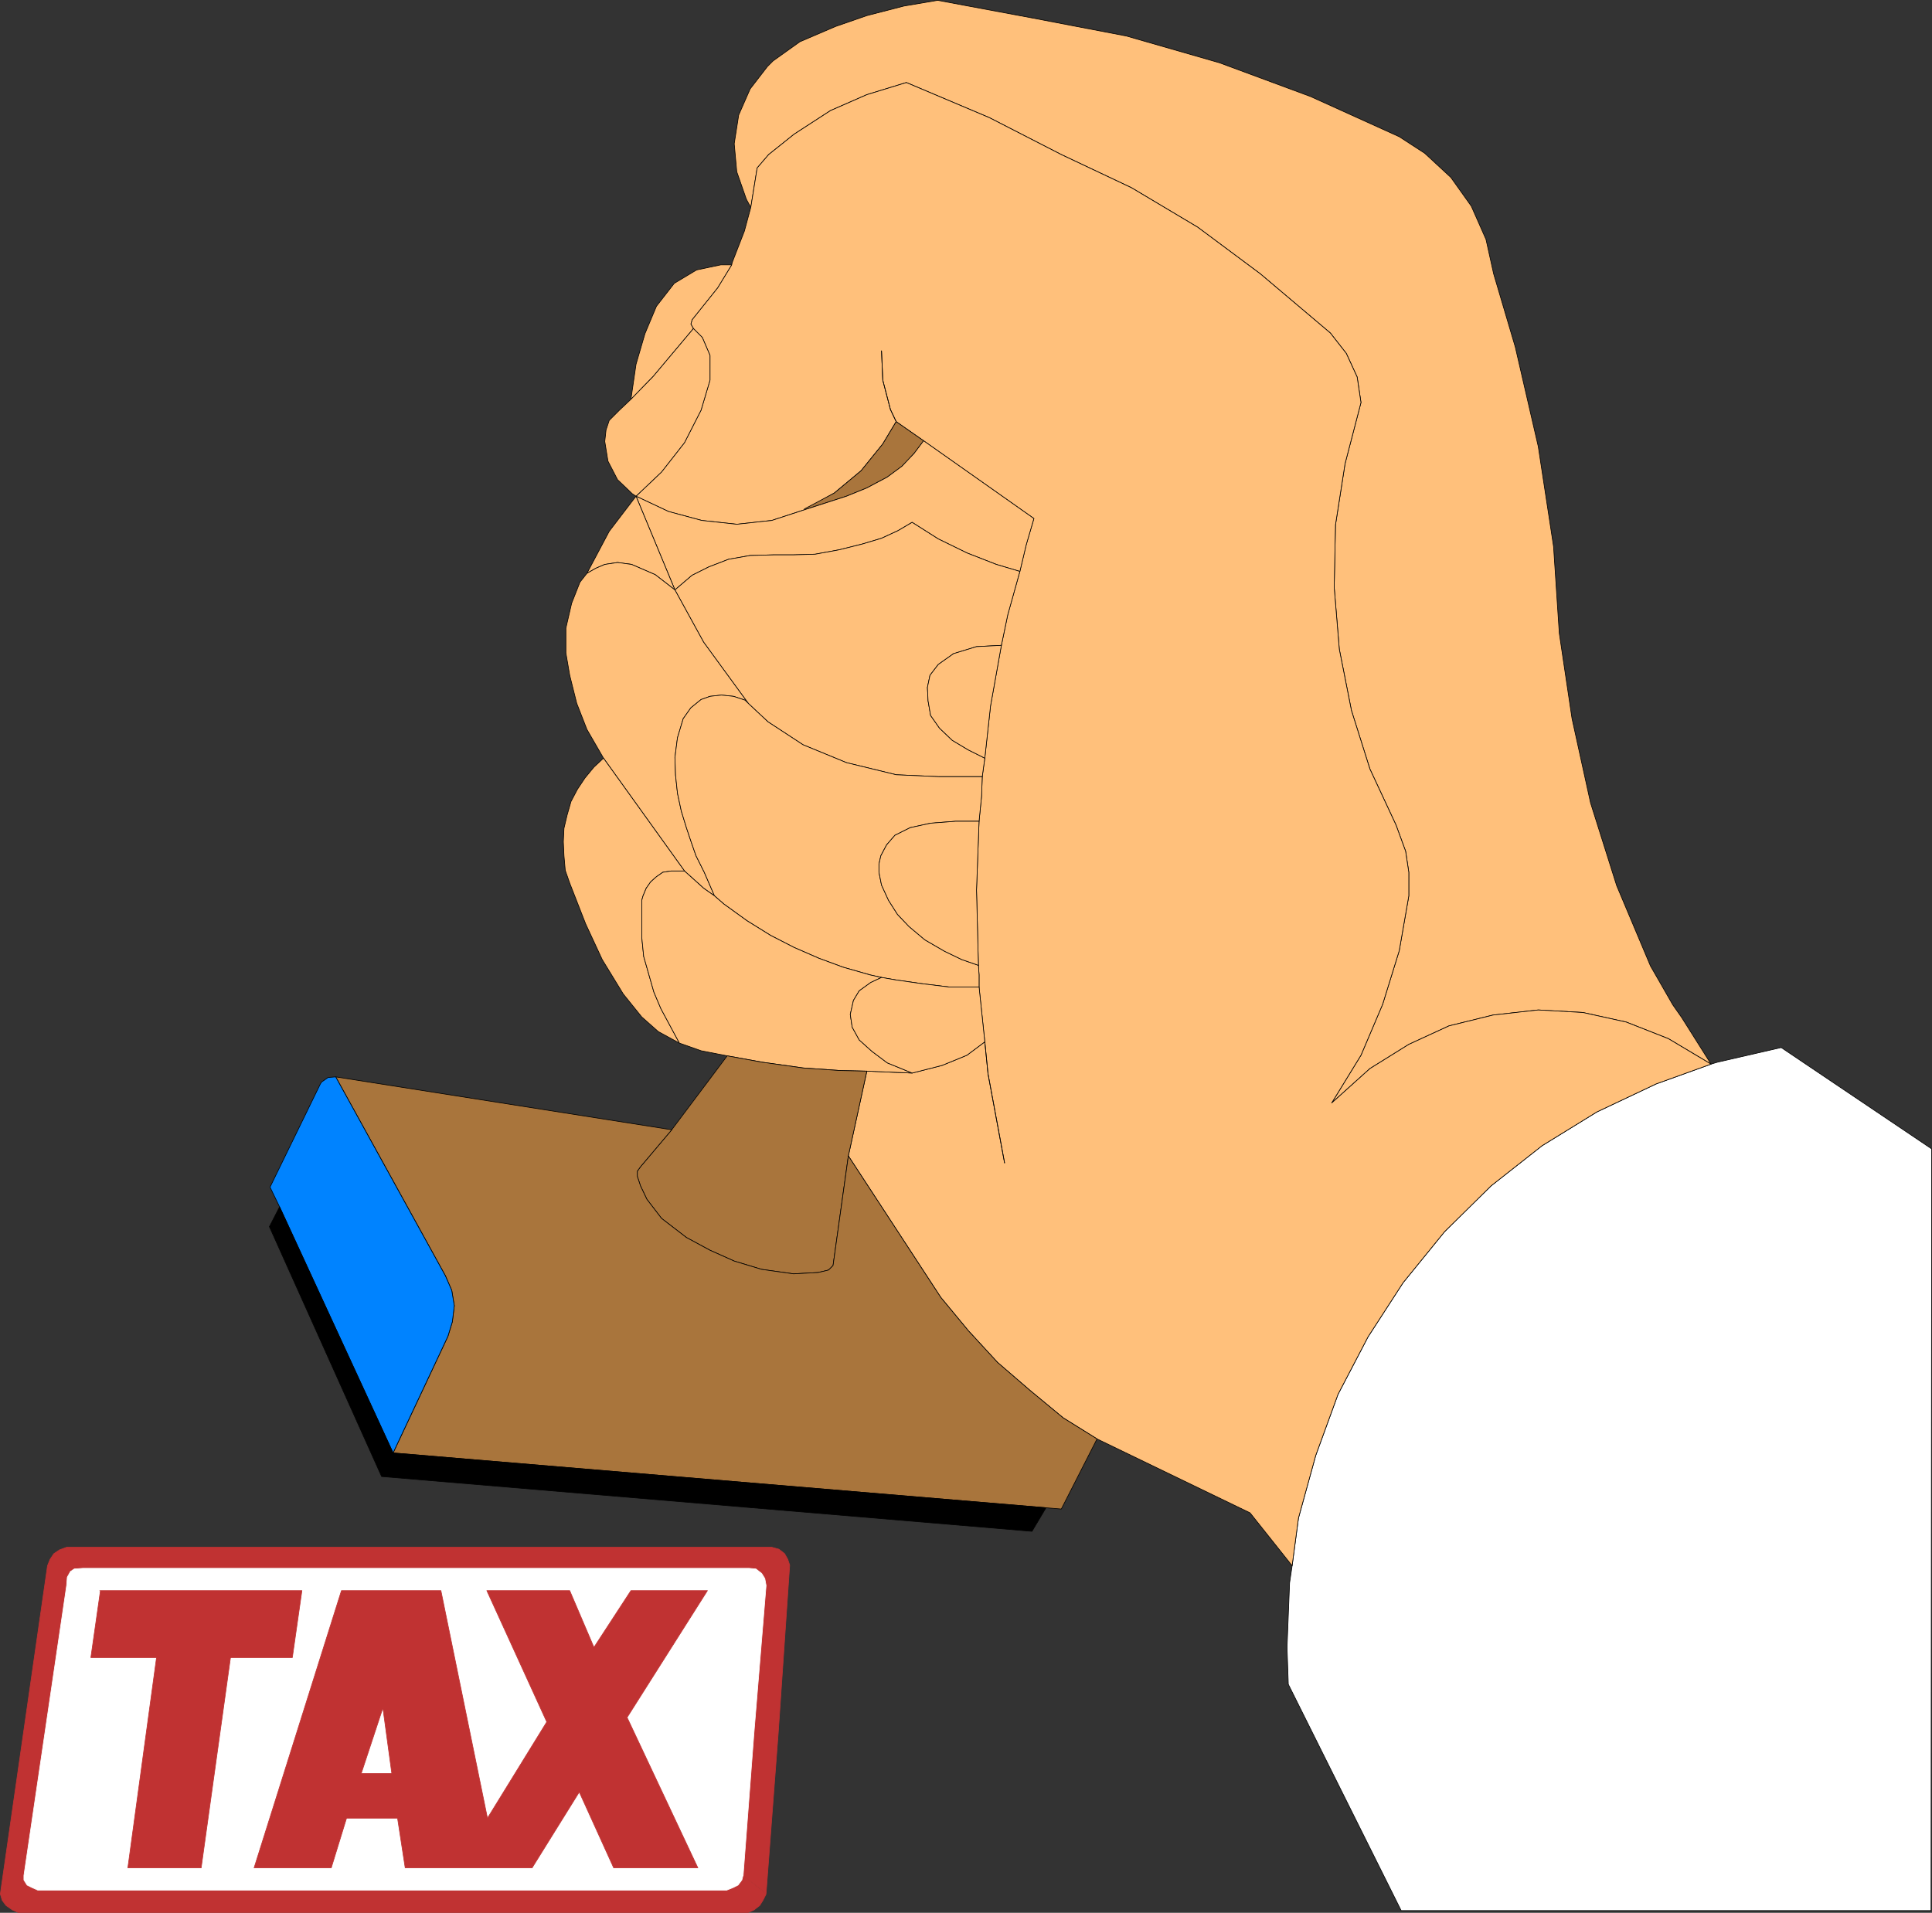 <?xml version="1.0" encoding="UTF-8" standalone="no"?>
<svg
   version="1.0"
   width="129.553mm"
   height="128.297mm"
   id="svg52"
   sodipodi:docname="Tax.wmf"
   xmlns:inkscape="http://www.inkscape.org/namespaces/inkscape"
   xmlns:sodipodi="http://sodipodi.sourceforge.net/DTD/sodipodi-0.dtd"
   xmlns="http://www.w3.org/2000/svg"
   xmlns:svg="http://www.w3.org/2000/svg">
  <rect width="100%" height="100%" fill="#333333" stroke="none"/>
  <sodipodi:namedview
     id="namedview52"
     pagecolor="#ffffff"
     bordercolor="#000000"
     borderopacity="0.25"
     inkscape:showpageshadow="2"
     inkscape:pageopacity="0.0"
     inkscape:pagecheckerboard="0"
     inkscape:deskcolor="#d1d1d1"
     inkscape:document-units="mm" />
  <defs
     id="defs1">
    <pattern
       id="WMFhbasepattern"
       patternUnits="userSpaceOnUse"
       width="6"
       height="6"
       x="0"
       y="0" />
  </defs>
  <path
     style="fill:#ffffff;fill-opacity:1;fill-rule:evenodd;stroke:none"
     d="m 355.116,484.336 -28.603,-57.361 -0.323,-9.372 0.646,-16.32 0.646,-4.363 1.616,-12.118 4.363,-15.835 5.656,-15.512 7.595,-14.542 8.888,-13.734 10.504,-12.926 11.797,-11.634 12.928,-10.18 13.898,-8.564 15.029,-7.11 13.898,-5.009 1.616,-0.485 16.16,-3.716 38.138,25.691 -0.162,193.088 H 355.116 Z"
     id="path1" />
  <path
     style="fill:none;stroke:#000000;stroke-width:0.162px;stroke-linecap:round;stroke-linejoin:round;stroke-miterlimit:4;stroke-dasharray:none;stroke-opacity:1"
     d="m 355.116,484.336 -28.603,-57.361 -0.323,-9.372 0.646,-16.32 0.646,-4.363 1.616,-12.118 4.363,-15.835 5.656,-15.512 7.595,-14.542 8.888,-13.734 10.504,-12.926 11.797,-11.634 12.928,-10.18 13.898,-8.564 15.029,-7.11 13.898,-5.009 1.616,-0.485 16.16,-3.716 38.138,25.691 -0.162,193.088 H 355.116 v 0"
     id="path2" />
  <path
     style="fill:#ffc07b;fill-opacity:1;fill-rule:evenodd;stroke:none"
     d="m 393.738,138.555 -3.878,-25.368 -5.818,-25.206 -5.494,-18.582 -1.939,-8.725 -3.717,-8.402 -5.171,-7.271 -6.626,-6.14 L 354.631,34.659 332.168,24.479 309.06,15.916 285.466,9.129 261.873,4.605 237.633,0.081 l -8.565,1.454 -9.373,2.424 -7.918,2.747 -9.05,3.878 -6.787,4.847 -1.454,1.454 -4.363,5.655 -2.909,6.625 -1.131,7.271 0.646,7.11 2.424,6.948 1.131,2.101 1.616,-10.018 2.909,-3.393 6.464,-5.171 9.211,-5.978 9.211,-4.039 10.019,-3.07 21.008,8.887 18.261,9.372 17.776,8.402 16.806,10.018 15.837,11.795 17.776,15.027 4.04,5.171 2.747,5.978 0.97,6.463 -4.04,15.512 -2.424,15.512 -0.323,15.835 1.293,15.673 3.07,15.512 4.686,14.865 6.626,14.219 2.424,6.625 0.808,5.332 v 5.978 l -2.424,13.896 -4.202,13.573 -5.494,12.926 -7.434,12.118 9.696,-8.725 9.858,-6.14 10.181,-4.686 11.15,-2.747 11.474,-1.293 11.312,0.646 10.989,2.424 10.666,4.201 10.827,6.463 -7.434,-11.795 -2.262,-3.232 -5.656,-9.856 -8.565,-20.359 -6.626,-21.005 -4.686,-21.329 -3.232,-21.652 z"
     id="path3" />
  <path
     style="fill:none;stroke:#000000;stroke-width:0.162px;stroke-linecap:round;stroke-linejoin:round;stroke-miterlimit:4;stroke-dasharray:none;stroke-opacity:1"
     d="m 393.738,138.555 -3.878,-25.368 -5.818,-25.206 -5.494,-18.582 -1.939,-8.725 -3.717,-8.402 -5.171,-7.271 -6.626,-6.14 L 354.631,34.659 332.168,24.479 309.06,15.916 285.466,9.129 261.873,4.605 237.633,0.081 l -8.565,1.454 -9.373,2.424 -7.918,2.747 -9.05,3.878 -6.787,4.847 -1.454,1.454 -4.363,5.655 -2.909,6.625 -1.131,7.271 0.646,7.11 2.424,6.948 1.131,2.101 1.616,-10.018 2.909,-3.393 6.464,-5.171 9.211,-5.978 9.211,-4.039 10.019,-3.07 21.008,8.887 18.261,9.372 17.776,8.402 16.806,10.018 15.837,11.795 17.776,15.027 4.04,5.171 2.747,5.978 0.97,6.463 -4.04,15.512 -2.424,15.512 -0.323,15.835 1.293,15.673 3.07,15.512 4.686,14.865 6.626,14.219 2.424,6.625 0.808,5.332 v 5.978 l -2.424,13.896 -4.202,13.573 -5.494,12.926 -7.434,12.118 9.696,-8.725 9.858,-6.14 10.181,-4.686 11.15,-2.747 11.474,-1.293 11.312,0.646 10.989,2.424 10.666,4.201 10.827,6.463 -7.434,-11.795 -2.262,-3.232 -5.656,-9.856 -8.565,-20.359 -6.626,-21.005 -4.686,-21.329 -3.232,-21.652 -1.454,-21.975 v 0"
     id="path4" />
  <path
     style="fill:#ffc07b;fill-opacity:1;fill-rule:evenodd;stroke:none"
     d="M 327.482,396.921 316.816,383.51 l -38.784,-18.743 -8.565,-5.332 -8.403,-6.948 -8.242,-7.11 -7.434,-8.079 -6.949,-8.402 -23.432,-35.871 4.686,-21.49 11.474,0.485 7.595,-1.939 6.302,-2.585 4.525,-3.393 -1.454,-13.896 v -3.07 l -0.162,-2.424 -0.485,-19.066 0.323,-8.725 0.323,-8.725 0.646,-6.463 0.162,-4.847 0.646,-4.686 1.454,-13.25 2.747,-15.35 1.616,-7.756 3.07,-10.987 1.616,-6.786 1.939,-6.625 -27.957,-19.713 -6.949,-4.847 -3.394,5.655 -5.494,6.786 -6.787,5.655 -7.434,4.201 -8.403,2.747 -8.888,0.969 -8.888,-0.969 -8.403,-2.262 -8.242,-3.878 6.464,-6.14 5.818,-7.433 4.202,-8.241 2.262,-7.594 v -6.302 l -1.939,-4.524 -2.262,-2.262 -0.646,-1.131 0.323,-1.131 6.464,-8.079 3.555,-5.817 0.162,-0.646 3.07,-7.917 1.616,-5.978 1.616,-10.018 2.909,-3.393 6.464,-5.171 9.211,-5.978 9.211,-4.039 10.019,-3.07 21.008,8.887 18.261,9.372 17.776,8.402 16.806,10.018 15.837,11.795 17.776,15.027 4.04,5.171 2.747,5.978 0.97,6.463 -4.04,15.512 -2.424,15.512 -0.323,15.835 1.293,15.673 3.07,15.512 4.686,14.865 6.626,14.219 2.424,6.625 0.808,5.332 v 5.978 l -2.424,13.896 -4.202,13.573 -5.494,12.926 -7.434,12.118 9.696,-8.725 9.858,-6.14 10.181,-4.686 11.15,-2.747 11.474,-1.293 11.312,0.646 10.989,2.424 10.666,4.201 10.827,6.463 -13.898,5.009 -15.029,7.11 -13.898,8.564 -12.928,10.18 -11.797,11.634 -10.504,12.926 -8.888,13.734 -7.595,14.542 -5.656,15.512 -4.363,15.835 -1.616,12.118 z"
     id="path5" />
  <path
     style="fill:none;stroke:#000000;stroke-width:0.162px;stroke-linecap:round;stroke-linejoin:round;stroke-miterlimit:4;stroke-dasharray:none;stroke-opacity:1"
     d="M 327.482,396.921 316.816,383.51 l -38.784,-18.743 -8.565,-5.332 -8.403,-6.948 -8.242,-7.11 -7.434,-8.079 -6.949,-8.402 -23.432,-35.871 4.686,-21.49 11.474,0.485 7.595,-1.939 6.302,-2.585 4.525,-3.393 -1.454,-13.896 v -3.07 l -0.162,-2.424 -0.485,-19.066 0.323,-8.725 0.323,-8.725 0.646,-6.463 0.162,-4.847 0.646,-4.686 1.454,-13.25 2.747,-15.35 1.616,-7.756 3.07,-10.987 1.616,-6.786 1.939,-6.625 -27.957,-19.713 -6.949,-4.847 -3.394,5.655 -5.494,6.786 -6.787,5.655 -7.434,4.201 -8.403,2.747 -8.888,0.969 -8.888,-0.969 -8.403,-2.262 -8.242,-3.878 6.464,-6.14 5.818,-7.433 4.202,-8.241 2.262,-7.594 v -6.302 l -1.939,-4.524 -2.262,-2.262 -0.646,-1.131 0.323,-1.131 6.464,-8.079 3.555,-5.817 0.162,-0.646 3.07,-7.917 1.616,-5.978 1.616,-10.018 2.909,-3.393 6.464,-5.171 9.211,-5.978 9.211,-4.039 10.019,-3.07 21.008,8.887 18.261,9.372 17.776,8.402 16.806,10.018 15.837,11.795 17.776,15.027 4.04,5.171 2.747,5.978 0.97,6.463 -4.04,15.512 -2.424,15.512 -0.323,15.835 1.293,15.673 3.07,15.512 4.686,14.865 6.626,14.219 2.424,6.625 0.808,5.332 v 5.978 l -2.424,13.896 -4.202,13.573 -5.494,12.926 -7.434,12.118 9.696,-8.725 9.858,-6.14 10.181,-4.686 11.15,-2.747 11.474,-1.293 11.312,0.646 10.989,2.424 10.666,4.201 10.827,6.463 -13.898,5.009 -15.029,7.11 -13.898,8.564 -12.928,10.18 -11.797,11.634 -10.504,12.926 -8.888,13.734 -7.595,14.542 -5.656,15.512 -4.363,15.835 -1.616,12.118 v 0"
     id="path6" />
  <path
     style="fill:#ffc07b;fill-opacity:1;fill-rule:evenodd;stroke:none"
     d="m 159.903,101.23 5.656,-5.817 10.181,-12.118 -0.646,-1.131 0.323,-1.131 6.464,-8.079 3.555,-5.817 h -2.747 l -6.141,1.293 -5.656,3.393 -4.525,5.817 -2.909,6.948 -2.262,7.756 -1.293,8.887 z"
     id="path7" />
  <path
     style="fill:none;stroke:#000000;stroke-width:0.162px;stroke-linecap:round;stroke-linejoin:round;stroke-miterlimit:4;stroke-dasharray:none;stroke-opacity:1"
     d="m 159.903,101.23 5.656,-5.817 10.181,-12.118 -0.646,-1.131 0.323,-1.131 6.464,-8.079 3.555,-5.817 h -2.747 l -6.141,1.293 -5.656,3.393 -4.525,5.817 -2.909,6.948 -2.262,7.756 -1.293,8.887 v 0"
     id="path8" />
  <path
     style="fill:#ffc07b;fill-opacity:1;fill-rule:evenodd;stroke:none"
     d="m 175.74,83.294 2.262,2.262 1.939,4.524 v 6.302 l -2.262,7.594 -4.202,8.241 -5.818,7.433 -6.464,6.14 -0.97,-0.646 -3.717,-3.555 -2.424,-4.686 -0.808,-5.009 0.323,-2.908 0.808,-2.424 2.586,-2.585 2.909,-2.747 5.656,-5.817 z"
     id="path9" />
  <path
     style="fill:none;stroke:#000000;stroke-width:0.162px;stroke-linecap:round;stroke-linejoin:round;stroke-miterlimit:4;stroke-dasharray:none;stroke-opacity:1"
     d="m 175.74,83.294 2.262,2.262 1.939,4.524 v 6.302 l -2.262,7.594 -4.202,8.241 -5.818,7.433 -6.464,6.14 -0.97,-0.646 -3.717,-3.555 -2.424,-4.686 -0.808,-5.009 0.323,-2.908 0.808,-2.424 2.586,-2.585 2.909,-2.747 5.656,-5.817 10.181,-12.118 v 0"
     id="path10" />
  <path
     style="fill:none;stroke:#000000;stroke-width:0.162px;stroke-linecap:round;stroke-linejoin:round;stroke-miterlimit:4;stroke-dasharray:none;stroke-opacity:1"
     d="m 223.412,88.95 0.323,7.433 1.939,7.433 1.454,3.07"
     id="path11" />
  <path
     style="fill:none;stroke:#000000;stroke-width:0.162px;stroke-linecap:round;stroke-linejoin:round;stroke-miterlimit:4;stroke-dasharray:none;stroke-opacity:1"
     d="m 223.412,88.95 0.323,7.433 1.939,7.433 1.454,3.07"
     id="path12" />
  <path
     style="fill:none;stroke:#000000;stroke-width:0.162px;stroke-linecap:round;stroke-linejoin:round;stroke-miterlimit:4;stroke-dasharray:none;stroke-opacity:1"
     d="m 249.591,264.102 0.808,8.079 4.202,22.621"
     id="path13" />
  <path
     style="fill:none;stroke:#000000;stroke-width:0.162px;stroke-linecap:round;stroke-linejoin:round;stroke-miterlimit:4;stroke-dasharray:none;stroke-opacity:1"
     d="m 249.591,264.102 0.808,8.079 4.202,22.621"
     id="path14" />
  <path
     style="fill:#a9753c;fill-opacity:1;fill-rule:evenodd;stroke:none"
     d="m 203.858,129.022 7.595,-4.04 6.787,-5.655 5.494,-6.786 3.394,-5.655 6.949,4.847 -2.424,3.232 -3.07,3.232 -3.717,2.747 -5.171,2.747 -5.171,2.101 -10.504,3.393 v 0 z"
     id="path15" />
  <path
     style="fill:none;stroke:#000000;stroke-width:0.162px;stroke-linecap:round;stroke-linejoin:round;stroke-miterlimit:4;stroke-dasharray:none;stroke-opacity:1"
     d="m 203.858,129.022 7.595,-4.04 6.787,-5.655 5.494,-6.786 3.394,-5.655 6.949,4.847 -2.424,3.232 -3.07,3.232 -3.717,2.747 -5.171,2.747 -5.171,2.101 -10.504,3.393 v 0"
     id="path16" />
  <path
     style="fill:#ffc07b;fill-opacity:1;fill-rule:evenodd;stroke:none"
     d="m 171.053,149.542 4.363,-3.716 4.202,-2.101 5.01,-1.939 5.494,-0.969 5.979,-0.162 h 5.01 l 5.494,-0.162 6.141,-1.131 5.818,-1.454 4.848,-1.454 4.202,-1.939 3.555,-2.101 6.626,4.201 7.272,3.555 7.434,2.908 5.979,1.777 1.616,-6.786 1.939,-6.625 -27.957,-19.713 -2.424,3.232 -3.07,3.232 -3.717,2.747 -5.171,2.747 -5.171,2.101 -10.504,3.393 -8.403,2.747 -8.888,0.969 -8.888,-0.969 -8.403,-2.262 -8.242,-3.878 z"
     id="path17" />
  <path
     style="fill:none;stroke:#000000;stroke-width:0.162px;stroke-linecap:round;stroke-linejoin:round;stroke-miterlimit:4;stroke-dasharray:none;stroke-opacity:1"
     d="m 171.053,149.542 4.363,-3.716 4.202,-2.101 5.01,-1.939 5.494,-0.969 5.979,-0.162 h 5.01 l 5.494,-0.162 6.141,-1.131 5.818,-1.454 4.848,-1.454 4.202,-1.939 3.555,-2.101 6.626,4.201 7.272,3.555 7.434,2.908 5.979,1.777 1.616,-6.786 1.939,-6.625 -27.957,-19.713 -2.424,3.232 -3.07,3.232 -3.717,2.747 -5.171,2.747 -5.171,2.101 -10.504,3.393 -8.403,2.747 -8.888,0.969 -8.888,-0.969 -8.403,-2.262 -8.242,-3.878 9.858,23.752 v 0"
     id="path18" />
  <path
     style="fill:#ffc07b;fill-opacity:1;fill-rule:evenodd;stroke:none"
     d="m 248.945,196.885 0.646,-4.686 -4.202,-2.101 -4.04,-2.424 -3.232,-3.07 -2.262,-3.232 -0.646,-3.716 -0.162,-3.393 0.646,-3.07 2.101,-2.747 3.878,-2.747 5.818,-1.777 6.302,-0.323 1.616,-7.756 3.07,-10.987 -5.979,-1.777 -7.434,-2.908 -7.272,-3.555 -6.626,-4.201 -3.555,2.101 -4.202,1.939 -4.848,1.454 -5.818,1.454 -6.141,1.131 -5.494,0.162 h -5.01 l -5.979,0.162 -5.494,0.969 -5.01,1.939 -4.202,2.101 -4.363,3.716 7.272,13.25 11.312,15.512 5.01,4.686 8.888,5.817 10.989,4.524 12.605,3.07 10.827,0.485 z"
     id="path19" />
  <path
     style="fill:none;stroke:#000000;stroke-width:0.162px;stroke-linecap:round;stroke-linejoin:round;stroke-miterlimit:4;stroke-dasharray:none;stroke-opacity:1"
     d="m 248.945,196.885 0.646,-4.686 -4.202,-2.101 -4.04,-2.424 -3.232,-3.07 -2.262,-3.232 -0.646,-3.716 -0.162,-3.393 0.646,-3.07 2.101,-2.747 3.878,-2.747 5.818,-1.777 6.302,-0.323 1.616,-7.756 3.07,-10.987 -5.979,-1.777 -7.434,-2.908 -7.272,-3.555 -6.626,-4.201 -3.555,2.101 -4.202,1.939 -4.848,1.454 -5.818,1.454 -6.141,1.131 -5.494,0.162 h -5.01 l -5.979,0.162 -5.494,0.969 -5.01,1.939 -4.202,2.101 -4.363,3.716 7.272,13.25 11.312,15.512 5.01,4.686 8.888,5.817 10.989,4.524 12.605,3.07 10.827,0.485 h 10.989 v 0"
     id="path20" />
  <path
     style="fill:#ffc07b;fill-opacity:1;fill-rule:evenodd;stroke:none"
     d="m 249.591,192.199 1.454,-13.25 2.747,-15.35 -6.302,0.323 -5.818,1.777 -3.878,2.747 -2.101,2.747 -0.646,3.07 0.162,3.393 0.646,3.716 2.262,3.232 3.232,3.07 4.04,2.424 4.202,2.101 z"
     id="path21" />
  <path
     style="fill:none;stroke:#000000;stroke-width:0.162px;stroke-linecap:round;stroke-linejoin:round;stroke-miterlimit:4;stroke-dasharray:none;stroke-opacity:1"
     d="m 249.591,192.199 1.454,-13.25 2.747,-15.35 -6.302,0.323 -5.818,1.777 -3.878,2.747 -2.101,2.747 -0.646,3.07 0.162,3.393 0.646,3.716 2.262,3.232 3.232,3.07 4.04,2.424 4.202,2.101 v 0"
     id="path22" />
  <path
     style="fill:#ffc07b;fill-opacity:1;fill-rule:evenodd;stroke:none"
     d="m 148.753,145.341 5.656,-10.664 6.787,-8.887 9.858,23.752 -5.01,-3.878 -5.979,-2.585 -3.555,-0.485 -3.232,0.485 -2.262,0.969 z"
     id="path23" />
  <path
     style="fill:none;stroke:#000000;stroke-width:0.162px;stroke-linecap:round;stroke-linejoin:round;stroke-miterlimit:4;stroke-dasharray:none;stroke-opacity:1"
     d="m 148.753,145.341 5.656,-10.664 6.787,-8.887 9.858,23.752 -5.01,-3.878 -5.979,-2.585 -3.555,-0.485 -3.232,0.485 -2.262,0.969 -2.262,1.293 v 0"
     id="path24" />
  <path
     style="fill:#ffc07b;fill-opacity:1;fill-rule:evenodd;stroke:none"
     d="m 148.753,145.341 2.262,-1.293 2.262,-0.969 3.232,-0.485 3.555,0.485 5.979,2.585 5.01,3.878 7.272,13.25 11.312,15.512 -0.808,-0.808 -2.909,-0.969 -3.07,-0.323 -2.909,0.323 -2.262,0.808 -2.586,2.101 -1.939,2.747 -1.454,4.847 -0.646,5.009 0.162,4.524 0.485,4.524 0.97,4.524 1.293,4.201 1.131,3.393 1.293,3.716 2.101,4.201 2.586,5.978 -2.747,-1.939 -4.848,-4.363 -20.523,-28.6 -4.202,-7.271 -2.586,-6.625 -1.778,-7.11 -0.97,-5.655 v -6.302 l 1.454,-6.302 2.101,-5.332 z"
     id="path25" />
  <path
     style="fill:none;stroke:#000000;stroke-width:0.162px;stroke-linecap:round;stroke-linejoin:round;stroke-miterlimit:4;stroke-dasharray:none;stroke-opacity:1"
     d="m 148.753,145.341 2.262,-1.293 2.262,-0.969 3.232,-0.485 3.555,0.485 5.979,2.585 5.01,3.878 7.272,13.25 11.312,15.512 -0.808,-0.808 -2.909,-0.969 -3.07,-0.323 -2.909,0.323 -2.262,0.808 -2.586,2.101 -1.939,2.747 -1.454,4.847 -0.646,5.009 0.162,4.524 0.485,4.524 0.97,4.524 1.293,4.201 1.131,3.393 1.293,3.716 2.101,4.201 2.586,5.978 -2.747,-1.939 -4.848,-4.363 -20.523,-28.6 -4.202,-7.271 -2.586,-6.625 -1.778,-7.11 -0.97,-5.655 v -6.302 l 1.454,-6.302 2.101,-5.332 1.778,-2.262 v 0"
     id="path26" />
  <path
     style="fill:#ffc07b;fill-opacity:1;fill-rule:evenodd;stroke:none"
     d="m 248.137,250.207 v -3.07 l -0.162,-2.424 -4.202,-1.454 -4.363,-2.101 -5.01,-2.908 -4.04,-3.393 -2.909,-3.07 -2.262,-3.555 -1.778,-3.878 -0.646,-3.232 v -2.101 l 0.485,-2.101 1.454,-2.747 2.101,-2.424 3.878,-1.939 5.171,-1.131 6.302,-0.485 h 5.979 l 0.646,-6.463 0.162,-4.847 h -10.989 l -10.827,-0.485 -12.605,-3.07 -10.989,-4.524 -8.888,-5.817 -5.01,-4.686 -0.808,-0.808 -2.909,-0.969 -3.07,-0.323 -2.909,0.323 -2.262,0.808 -2.586,2.101 -1.939,2.747 -1.454,4.847 -0.646,5.009 0.162,4.524 0.485,4.524 0.97,4.524 1.293,4.201 1.131,3.393 1.293,3.716 2.101,4.201 2.586,5.978 2.424,2.101 5.818,4.201 5.979,3.716 5.979,3.07 6.302,2.747 6.141,2.262 6.787,1.939 2.909,0.646 3.717,0.646 6.787,0.969 6.626,0.808 z"
     id="path27" />
  <path
     style="fill:none;stroke:#000000;stroke-width:0.162px;stroke-linecap:round;stroke-linejoin:round;stroke-miterlimit:4;stroke-dasharray:none;stroke-opacity:1"
     d="m 248.137,250.207 v -3.07 l -0.162,-2.424 -4.202,-1.454 -4.363,-2.101 -5.01,-2.908 -4.04,-3.393 -2.909,-3.07 -2.262,-3.555 -1.778,-3.878 -0.646,-3.232 v -2.101 l 0.485,-2.101 1.454,-2.747 2.101,-2.424 3.878,-1.939 5.171,-1.131 6.302,-0.485 h 5.979 l 0.646,-6.463 0.162,-4.847 h -10.989 l -10.827,-0.485 -12.605,-3.07 -10.989,-4.524 -8.888,-5.817 -5.01,-4.686 -0.808,-0.808 -2.909,-0.969 -3.07,-0.323 -2.909,0.323 -2.262,0.808 -2.586,2.101 -1.939,2.747 -1.454,4.847 -0.646,5.009 0.162,4.524 0.485,4.524 0.97,4.524 1.293,4.201 1.131,3.393 1.293,3.716 2.101,4.201 2.586,5.978 2.424,2.101 5.818,4.201 5.979,3.716 5.979,3.07 6.302,2.747 6.141,2.262 6.787,1.939 2.909,0.646 3.717,0.646 6.787,0.969 6.626,0.808 h 7.595 v 0"
     id="path28" />
  <path
     style="fill:#ffc07b;fill-opacity:1;fill-rule:evenodd;stroke:none"
     d="m 247.49,225.646 0.323,-8.725 0.323,-8.725 h -5.979 l -6.302,0.485 -5.171,1.131 -3.878,1.939 -2.101,2.424 -1.454,2.747 -0.485,2.101 v 2.101 l 0.646,3.232 1.778,3.878 2.262,3.555 2.909,3.07 4.04,3.393 5.01,2.908 4.363,2.101 4.202,1.454 -0.485,-19.066 z"
     id="path29" />
  <path
     style="fill:none;stroke:#000000;stroke-width:0.162px;stroke-linecap:round;stroke-linejoin:round;stroke-miterlimit:4;stroke-dasharray:none;stroke-opacity:1"
     d="m 247.49,225.646 0.323,-8.725 0.323,-8.725 h -5.979 l -6.302,0.485 -5.171,1.131 -3.878,1.939 -2.101,2.424 -1.454,2.747 -0.485,2.101 v 2.101 l 0.646,3.232 1.778,3.878 2.262,3.555 2.909,3.07 4.04,3.393 5.01,2.908 4.363,2.101 4.202,1.454 -0.485,-19.066 v 0"
     id="path30" />
  <path
     style="fill:#ffc07b;fill-opacity:1;fill-rule:evenodd;stroke:none"
     d="m 173.477,220.799 -20.523,-28.6 -2.424,2.262 -2.262,2.747 -1.939,2.908 -1.616,3.07 -0.97,3.393 -0.808,3.393 -0.162,3.393 0.162,3.555 0.323,3.716 1.131,3.232 4.04,10.341 4.202,9.048 5.333,8.725 4.686,5.817 4.202,3.716 5.333,2.908 -4.686,-8.725 -1.778,-4.201 -1.293,-4.524 -1.293,-4.524 -0.485,-4.847 v -4.686 -4.686 l 0.323,-1.131 0.808,-1.939 1.131,-1.616 1.454,-1.293 1.616,-1.131 2.101,-0.323 h 1.939 1.454 z"
     id="path31" />
  <path
     style="fill:none;stroke:#000000;stroke-width:0.162px;stroke-linecap:round;stroke-linejoin:round;stroke-miterlimit:4;stroke-dasharray:none;stroke-opacity:1"
     d="m 173.477,220.799 -20.523,-28.6 -2.424,2.262 -2.262,2.747 -1.939,2.908 -1.616,3.07 -0.97,3.393 -0.808,3.393 -0.162,3.393 0.162,3.555 0.323,3.716 1.131,3.232 4.04,10.341 4.202,9.048 5.333,8.725 4.686,5.817 4.202,3.716 5.333,2.908 -4.686,-8.725 -1.778,-4.201 -1.293,-4.524 -1.293,-4.524 -0.485,-4.847 v -4.686 -4.686 l 0.323,-1.131 0.808,-1.939 1.131,-1.616 1.454,-1.293 1.616,-1.131 2.101,-0.323 h 1.939 1.454 v 0"
     id="path32" />
  <path
     style="fill:#ffc07b;fill-opacity:1;fill-rule:evenodd;stroke:none"
     d="m 223.412,247.783 -2.747,1.293 -2.909,2.101 -1.454,2.424 -0.808,3.555 0.485,3.232 1.778,3.232 3.232,2.908 3.878,2.908 6.302,2.585 -11.474,-0.485 -6.949,-0.162 -9.211,-0.646 -10.342,-1.454 -8.888,-1.616 -6.626,-1.293 -5.494,-1.939 -4.686,-8.725 -1.778,-4.201 -1.293,-4.524 -1.293,-4.524 -0.485,-4.847 v -4.686 -4.686 l 0.323,-1.131 0.808,-1.939 1.131,-1.616 1.454,-1.293 1.616,-1.131 2.101,-0.323 h 2.101 1.293 l 4.848,4.363 2.747,1.939 2.424,2.101 5.818,4.201 5.979,3.716 5.979,3.07 6.302,2.747 6.141,2.262 6.787,1.939 2.909,0.646 z"
     id="path33" />
  <path
     style="fill:none;stroke:#000000;stroke-width:0.162px;stroke-linecap:round;stroke-linejoin:round;stroke-miterlimit:4;stroke-dasharray:none;stroke-opacity:1"
     d="m 223.412,247.783 -2.747,1.293 -2.909,2.101 -1.454,2.424 -0.808,3.555 0.485,3.232 1.778,3.232 3.232,2.908 3.878,2.908 6.302,2.585 -11.474,-0.485 -6.949,-0.162 -9.211,-0.646 -10.342,-1.454 -8.888,-1.616 -6.626,-1.293 -5.494,-1.939 -4.686,-8.725 -1.778,-4.201 -1.293,-4.524 -1.293,-4.524 -0.485,-4.847 v -4.686 -4.686 l 0.323,-1.131 0.808,-1.939 1.131,-1.616 1.454,-1.293 1.616,-1.131 2.101,-0.323 h 2.101 1.293 l 4.848,4.363 2.747,1.939 2.424,2.101 5.818,4.201 5.979,3.716 5.979,3.07 6.302,2.747 6.141,2.262 6.787,1.939 2.909,0.646 v 0"
     id="path34" />
  <path
     style="fill:#ffc07b;fill-opacity:1;fill-rule:evenodd;stroke:none"
     d="m 248.137,250.207 h -7.595 l -6.626,-0.808 -6.787,-0.969 -3.717,-0.646 -2.747,1.293 -2.909,2.101 -1.454,2.424 -0.808,3.555 0.485,3.232 1.778,3.232 3.232,2.908 3.878,2.908 6.302,2.585 7.595,-1.939 6.302,-2.585 4.525,-3.393 z"
     id="path35" />
  <path
     style="fill:none;stroke:#000000;stroke-width:0.162px;stroke-linecap:round;stroke-linejoin:round;stroke-miterlimit:4;stroke-dasharray:none;stroke-opacity:1"
     d="m 248.137,250.207 h -7.595 l -6.626,-0.808 -6.787,-0.969 -3.717,-0.646 -2.747,1.293 -2.909,2.101 -1.454,2.424 -0.808,3.555 0.485,3.232 1.778,3.232 3.232,2.908 3.878,2.908 6.302,2.585 7.595,-1.939 6.302,-2.585 4.525,-3.393 -1.454,-13.896 v 0"
     id="path36" />
  <path
     style="fill:#a9753c;fill-opacity:1;fill-rule:evenodd;stroke:none"
     d="m 184.305,267.657 -14.059,18.743 -7.918,9.372 -0.808,1.131 v 1.293 l 0.808,2.424 1.616,3.393 3.717,4.847 6.302,4.847 5.979,3.232 6.141,2.747 6.949,2.101 8.08,1.131 6.141,-0.323 1.454,-0.323 1.293,-0.323 1.131,-1.131 3.878,-27.792 4.686,-21.49 -6.949,-0.162 -9.211,-0.646 -10.342,-1.454 z"
     id="path37" />
  <path
     style="fill:none;stroke:#000000;stroke-width:0.162px;stroke-linecap:round;stroke-linejoin:round;stroke-miterlimit:4;stroke-dasharray:none;stroke-opacity:1"
     d="m 184.305,267.657 -14.059,18.743 -7.918,9.372 -0.808,1.131 v 1.293 l 0.808,2.424 1.616,3.393 3.717,4.847 6.302,4.847 5.979,3.232 6.141,2.747 6.949,2.101 8.08,1.131 6.141,-0.323 1.454,-0.323 1.293,-0.323 1.131,-1.131 3.878,-27.792 4.686,-21.49 -6.949,-0.162 -9.211,-0.646 -10.342,-1.454 -8.888,-1.616 v 0"
     id="path38" />
  <path
     style="fill:#a9753c;fill-opacity:1;fill-rule:evenodd;stroke:none"
     d="m 215.009,293.025 -3.878,27.792 -1.131,1.131 -1.293,0.323 -1.454,0.323 -6.141,0.323 -8.08,-1.131 -6.949,-2.101 -6.141,-2.747 -5.979,-3.232 -6.302,-4.847 -3.717,-4.847 -1.616,-3.393 -0.808,-2.424 v -1.293 l 0.808,-1.131 7.918,-9.372 -85.163,-13.411 27.795,50.413 1.616,3.716 0.646,3.878 -0.485,4.039 -1.131,3.716 -13.898,29.569 165.478,13.896 3.878,0.323 9.05,-17.774 -8.565,-5.332 -8.403,-6.948 -8.242,-7.11 -7.434,-8.079 -6.949,-8.402 -23.432,-35.871 z"
     id="path39" />
  <path
     style="fill:none;stroke:#000000;stroke-width:0.162px;stroke-linecap:round;stroke-linejoin:round;stroke-miterlimit:4;stroke-dasharray:none;stroke-opacity:1"
     d="m 215.009,293.025 -3.878,27.792 -1.131,1.131 -1.293,0.323 -1.454,0.323 -6.141,0.323 -8.08,-1.131 -6.949,-2.101 -6.141,-2.747 -5.979,-3.232 -6.302,-4.847 -3.717,-4.847 -1.616,-3.393 -0.808,-2.424 v -1.293 l 0.808,-1.131 7.918,-9.372 -85.163,-13.411 27.795,50.413 1.616,3.716 0.646,3.878 -0.485,4.039 -1.131,3.716 -13.898,29.569 165.478,13.896 3.878,0.323 9.05,-17.774 -8.565,-5.332 -8.403,-6.948 -8.242,-7.11 -7.434,-8.079 -6.949,-8.402 -23.432,-35.871 v 0"
     id="path40" />
  <path
     style="fill:#0083ff;fill-opacity:1;fill-rule:evenodd;stroke:none"
     d="m 99.626,368.321 -28.765,-62.37 -2.424,-5.009 12.766,-26.176 0.323,-0.485 1.616,-1.131 1.939,-0.162 27.795,50.413 1.616,3.716 0.646,3.878 -0.485,4.039 -1.131,3.716 z"
     id="path41" />
  <path
     style="fill:none;stroke:#000000;stroke-width:0.162px;stroke-linecap:round;stroke-linejoin:round;stroke-miterlimit:4;stroke-dasharray:none;stroke-opacity:1"
     d="m 99.626,368.321 -28.765,-62.37 -2.424,-5.009 12.766,-26.176 0.323,-0.485 1.616,-1.131 1.939,-0.162 27.795,50.413 1.616,3.716 0.646,3.878 -0.485,4.039 -1.131,3.716 -13.898,29.569 v 0"
     id="path42" />
  <path
     style="fill:#000000;fill-opacity:1;fill-rule:evenodd;stroke:none"
     d="m 68.276,310.961 28.442,63.339 164.832,13.896 3.555,-5.978 L 99.626,368.321 70.862,305.952 Z"
     id="path43" />
  <path
     style="fill:none;stroke:#000000;stroke-width:0.162px;stroke-linecap:round;stroke-linejoin:round;stroke-miterlimit:4;stroke-dasharray:none;stroke-opacity:1"
     d="m 68.276,310.961 28.442,63.339 164.832,13.896 3.555,-5.978 -165.478,-13.896 -28.765,-62.37 -2.586,5.009 v 0"
     id="path44" />
  <path
     style="fill:#c03232;fill-opacity:1;fill-rule:evenodd;stroke:none"
     d="m 188.345,475.287 -0.323,1.293 -0.97,1.293 -1.293,0.646 -1.616,0.646 H 182.365 11.07 9.615 L 8.161,478.519 6.868,477.873 6.06,476.58 v -1.131 l 10.827,-73.519 0.162,-2.101 0.808,-1.454 0.97,-0.646 2.262,-0.162 H 189.799 l 1.778,0.162 1.454,1.131 0.808,1.293 0.323,1.777 -3.07,37.325 -2.747,36.194 5.818,4.686 -0.808,1.616 -0.808,1.293 -1.454,1.131 -1.454,0.646 H 187.86 6.06 4.606 L 3.151,484.174 1.535,483.043 0.566,481.751 0.081,480.135 12.039,396.921 l 0.646,-1.616 0.97,-1.454 1.454,-0.969 1.778,-0.646 h 1.616 175.659 1.454 l 1.778,0.485 1.454,1.131 0.808,1.454 0.485,1.454 -2.909,42.657 -3.07,40.557 -5.818,-4.524 v 0 z"
     id="path45" />
  <path
     style="fill:none;stroke:#c03232;stroke-width:0.162px;stroke-linecap:round;stroke-linejoin:round;stroke-miterlimit:4;stroke-dasharray:none;stroke-opacity:1"
     d="m 188.345,475.287 -0.323,1.293 -0.97,1.293 -1.293,0.646 -1.616,0.646 H 182.365 11.07 9.615 L 8.161,478.519 6.868,477.873 6.06,476.58 v -1.131 l 10.827,-73.519 0.162,-2.101 0.808,-1.454 0.97,-0.646 2.262,-0.162 H 189.799 l 1.778,0.162 1.454,1.131 0.808,1.293 0.323,1.777 -3.07,37.325 -2.747,36.194 5.818,4.686 -0.808,1.616 -0.808,1.293 -1.454,1.131 -1.454,0.646 H 187.86 6.06 4.606 L 3.151,484.174 1.535,483.043 0.566,481.751 0.081,480.135 12.039,396.921 l 0.646,-1.616 0.97,-1.454 1.454,-0.969 1.778,-0.646 h 1.616 175.659 1.454 l 1.778,0.485 1.454,1.131 0.808,1.454 0.485,1.454 -2.909,42.657 -3.07,40.557 -5.818,-4.524 v 0"
     id="path46" />
  <path
     style="fill:#ffffff;fill-opacity:1;fill-rule:evenodd;stroke:none"
     d="m 188.345,475.287 -0.323,1.293 -0.97,1.293 -1.293,0.646 -1.616,0.646 H 182.365 11.07 9.615 L 8.161,478.519 6.868,477.873 6.06,476.58 v -1.131 l 10.827,-73.519 0.162,-2.101 0.808,-1.454 0.97,-0.646 2.262,-0.162 H 189.799 l 1.778,0.162 1.454,1.131 0.808,1.293 0.323,1.777 -3.07,37.325 -2.747,36.194 v 0 z"
     id="path47" />
  <path
     style="fill:none;stroke:#ffffff;stroke-width:0.162px;stroke-linecap:round;stroke-linejoin:round;stroke-miterlimit:4;stroke-dasharray:none;stroke-opacity:1"
     d="m 188.345,475.287 -0.323,1.293 -0.97,1.293 -1.293,0.646 -1.616,0.646 H 182.365 11.07 9.615 L 8.161,478.519 6.868,477.873 6.06,476.58 v -1.131 l 10.827,-73.519 0.162,-2.101 0.808,-1.454 0.97,-0.646 2.262,-0.162 H 189.799 l 1.778,0.162 1.454,1.131 0.808,1.293 0.323,1.777 -3.07,37.325 -2.747,36.194 v 0"
     id="path48" />
  <path
     style="fill:#c03232;fill-opacity:1;fill-rule:evenodd;stroke:none"
     d="m 25.29,403.223 h 51.227 l -2.424,16.966 H 58.418 l -7.434,53.321 H 32.401 l 7.272,-53.321 H 23.028 l 2.424,-16.966 v 0 z"
     id="path49" />
  <path
     style="fill:none;stroke:#c03232;stroke-width:0.162px;stroke-linecap:round;stroke-linejoin:round;stroke-miterlimit:4;stroke-dasharray:none;stroke-opacity:1"
     d="m 25.29,403.223 h 51.227 l -2.424,16.966 H 58.418 l -7.434,53.321 H 32.401 l 7.272,-53.321 H 23.028 l 2.424,-16.966 v 0"
     id="path50" />
  <path
     style="fill:#c03232;fill-opacity:1;fill-rule:evenodd;stroke:none"
     d="M 64.398,473.51 H 83.951 L 87.829,460.907 h 12.928 l -1.454,-11.311 h -7.757 l 5.494,-16.643 2.262,16.643 1.454,11.311 1.939,12.603 h 32.158 l 11.958,-19.228 8.726,19.228 H 176.871 L 158.933,435.377 179.295,403.223 h -19.392 l -9.373,14.381 -6.141,-14.381 h -21.008 l 15.19,33.285 -15.029,24.399 -11.797,-57.684 H 86.537 l -22.139,70.287 z"
     id="path51" />
  <path
     style="fill:none;stroke:#c03232;stroke-width:0.162px;stroke-linecap:round;stroke-linejoin:round;stroke-miterlimit:4;stroke-dasharray:none;stroke-opacity:1"
     d="M 64.398,473.51 H 83.951 L 87.829,460.907 h 12.928 l -1.454,-11.311 h -7.757 l 5.494,-16.643 2.262,16.643 1.454,11.311 1.939,12.603 h 32.158 l 11.958,-19.228 8.726,19.228 H 176.871 L 158.933,435.377 179.295,403.223 h -19.392 l -9.373,14.381 -6.141,-14.381 h -21.008 l 15.19,33.285 -15.029,24.399 -11.797,-57.684 H 86.537 l -22.139,70.287 v 0"
     id="path52" />
</svg>
